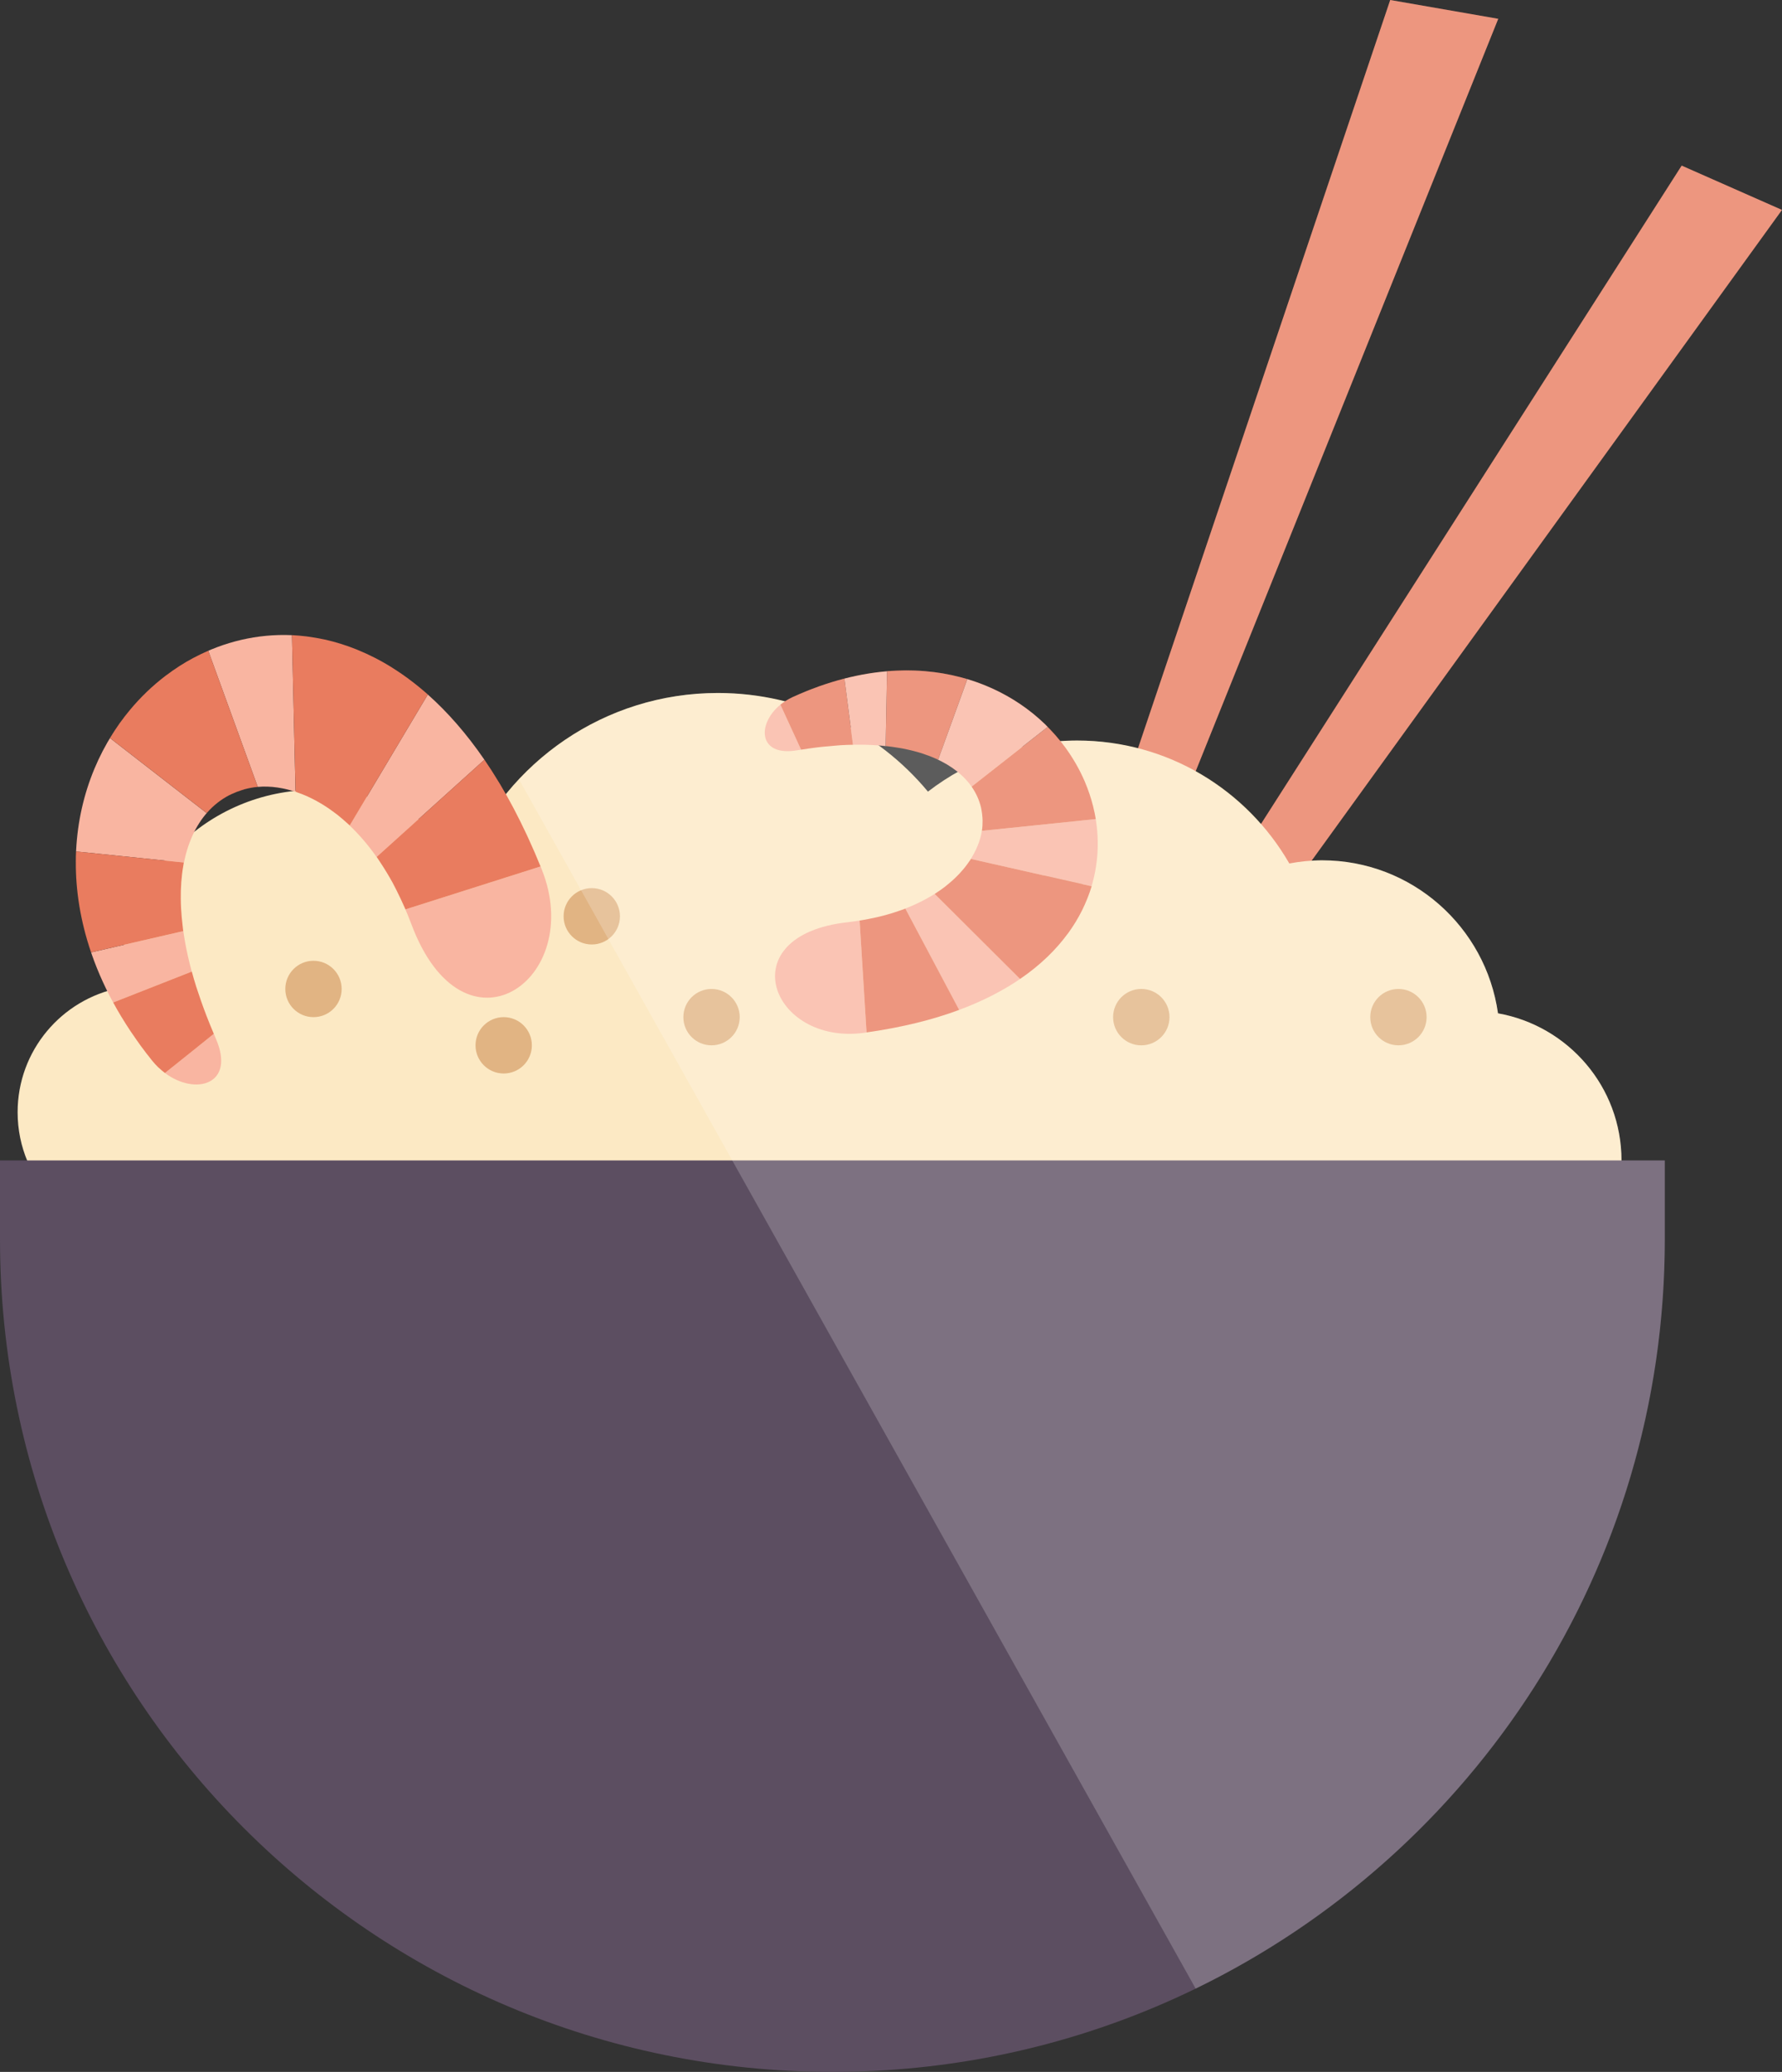 <?xml version="1.0" encoding="utf-8"?>
<!-- Generator: Adobe Illustrator 16.0.0, SVG Export Plug-In . SVG Version: 6.00 Build 0)  -->
<!DOCTYPE svg PUBLIC "-//W3C//DTD SVG 1.1//EN" "http://www.w3.org/Graphics/SVG/1.1/DTD/svg11.dtd">
<svg version="1.1" id="Layer_1" xmlns="http://www.w3.org/2000/svg" xmlns:xlink="http://www.w3.org/1999/xlink" x="0px" y="0px"
	 width="82.163px" height="95.501px" viewBox="0 0 82.163 95.501" enable-background="new 0 0 82.163 95.501" xml:space="preserve">
<rect x="0" y="0" width="82.163" height="95.501" fill="#333333" stroke="none"/>
<g>
	<g>
		<polygon fill="#E97C5F" points="64.099,0 69.08,0.867 53.488,39.63 51.322,37.898 		"/>
		<polygon fill="#E97C5F" points="77.537,7.634 82.162,9.676 57.683,43.535 55.998,41.332 		"/>
		<path fill="#FCE9C4" d="M69.068,46.708c-0.561-3.984-3.975-7.053-8.113-7.053c-0.516,0-1.018,0.055-1.508,0.146
			c-1.949-3.384-5.594-5.667-9.779-5.667c-2.594,0-4.977,0.885-6.883,2.355c-2.309-2.777-5.789-4.547-9.684-4.547
			c-5.233,0-9.718,3.193-11.617,7.738c-1.653-1.998-4.151-3.273-6.948-3.273c-4.979,0-9.014,4.037-9.014,9.015
			c0,0.037,0.005,0.074,0.006,0.113c-2.688,0.527-4.716,2.891-4.716,5.732c0,3.229,2.617,5.848,5.847,5.848
			c2.233,0,4.151-1.268,5.136-3.107c0.864,0.275,1.785,0.428,2.741,0.428c0.032,0,0.063-0.006,0.096-0.006
			c0.463,3.363,3.317,5.959,6.807,5.959c2.938,0,5.43-1.84,6.426-4.426c1.597,0.732,3.366,1.152,5.237,1.152
			c3.406,0,6.491-1.359,8.757-3.557c2.029,1.947,4.777,3.15,7.81,3.15c2.463,0,4.732-0.797,6.588-2.135
			c1.332,0.934,2.951,1.484,4.699,1.484c0.168,0,0.334-0.016,0.5-0.025c1.014,2.549,3.492,4.355,6.402,4.355
			c3.813,0,6.904-3.09,6.904-6.9C74.761,50.091,72.3,47.283,69.068,46.708z"/>
		<path fill="#5C4E61" d="M0,53.49v3.631c0,21.197,17.183,38.381,38.379,38.381c21.197,0,38.38-17.184,38.38-38.381V53.49H0z"/>
		<circle fill="#E1B483" cx="14.454" cy="45.585" r="1.299"/>
		<circle fill="#E1B483" cx="23.224" cy="48.183" r="1.299"/>
		<circle fill="#E1B483" cx="27.285" cy="42.236" r="1.299"/>
		<circle fill="#E1B483" cx="32.807" cy="46.884" r="1.299"/>
		<circle fill="#E1B483" cx="49.211" cy="39.63" r="1.3"/>
		<circle fill="#E1B483" cx="52.622" cy="46.884" r="1.3"/>
		<circle fill="#E1B483" cx="64.478" cy="46.884" r="1.299"/>
		<g>
			<path fill="#F9B5A1" d="M13.526,32.129l-0.065-2.852c-1.601-0.07-3.141,0.307-4.514,1.033c0.214-0.113,0.432-0.219,0.655-0.314
				l1.454,3.998l0.828,2.277h-0.001c0.593-0.053,1.223,0.041,1.86,0.268c-0.039-0.014-0.077-0.035-0.116-0.047L13.526,32.129z"/>
			<path fill="#F9B5A1" d="M6.491,48.21c-0.127-0.174-0.246-0.348-0.364-0.52C6.245,47.863,6.364,48.037,6.491,48.21z"/>
			<path fill="#F9B5A1" d="M7.292,49.195c-0.099-0.096-0.194-0.199-0.284-0.313C7.098,48.996,7.193,49.099,7.292,49.195z"/>
			<path fill="#F9B5A1" d="M6.023,47.541c-0.143-0.213-0.279-0.428-0.409-0.643C5.745,47.113,5.88,47.326,6.023,47.541z"/>
			<path fill="#F9B5A1" d="M11.273,36.381c-0.05,0.014-0.098,0.031-0.147,0.047C11.175,36.412,11.224,36.395,11.273,36.381z"/>
			<path fill="#F9B5A1" d="M9.143,45.769c0.075,0.227,0.154,0.455,0.24,0.689C9.297,46.224,9.218,45.996,9.143,45.769z"/>
			<path fill="#F9B5A1" d="M3.657,41.748c-0.113-0.689-0.165-1.369-0.161-2.031C3.492,40.378,3.544,41.056,3.657,41.748z"/>
			<path fill="#F9B5A1" d="M10.684,36.6c-0.046,0.021-0.093,0.043-0.138,0.066C10.592,36.643,10.638,36.621,10.684,36.6z"/>
			<path fill="#F9B5A1" d="M8.339,41.048c-0.004,0.123-0.004,0.25-0.003,0.379C8.335,41.298,8.335,41.171,8.339,41.048z"/>
			<path fill="#F9B5A1" d="M8.35,41.876c0.006,0.125,0.017,0.254,0.028,0.385C8.366,42.13,8.355,42.001,8.35,41.876z"/>
			<path fill="#F9B5A1" d="M7.6,49.457c-0.085-0.064-0.167-0.137-0.248-0.211C7.433,49.32,7.515,49.392,7.6,49.457z"/>
			<path fill="#F9B5A1" d="M8.007,36.299L5.07,34.02c0.273-0.453,0.578-0.883,0.91-1.281c-1.517,1.828-2.464,4.248-2.484,6.951
				c0-0.148,0.004-0.297,0.011-0.441L4.03,39.3l4.445,0.457c-0.012,0.057-0.018,0.121-0.027,0.18
				c0.184-1.055,0.575-1.889,1.113-2.494c-0.012,0.012-0.025,0.021-0.036,0.033L8.007,36.299z"/>
			<path fill="#F9B5A1" d="M14.284,29.357c0.192,0.027,0.385,0.061,0.578,0.102C14.669,29.418,14.476,29.385,14.284,29.357z"/>
			<path fill="#F9B5A1" d="M18.645,41.806c0.106,0.246,0.212,0.496,0.31,0.76c2.418,6.52,8.059,2.609,6.025-2.488
				c-0.019-0.049-0.038-0.092-0.057-0.139l-6.229,1.979C18.679,41.878,18.661,41.845,18.645,41.806z"/>
			<path fill="#F9B5A1" d="M14.134,29.336c-0.217-0.025-0.434-0.047-0.649-0.057C13.7,29.289,13.916,29.311,14.134,29.336z"/>
			<path fill="#F9B5A1" d="M16.039,37.972c0.537,0.498,1.053,1.105,1.527,1.826c-0.066-0.1-0.131-0.203-0.198-0.299l4.967-4.48
				c-0.828-1.207-1.705-2.201-2.61-3.006l-3.6,6.035C16.097,38.021,16.067,38,16.039,37.972z"/>
			<path fill="#F9B5A1" d="M8.36,40.656c0.01-0.125,0.021-0.248,0.036-0.369C8.382,40.408,8.37,40.531,8.36,40.656z"/>
			<path fill="#F9B5A1" d="M7.659,31.131c0.396-0.299,0.812-0.566,1.245-0.799C8.471,30.564,8.056,30.832,7.659,31.131z"/>
			<path fill="#F9B5A1" d="M7.604,49.458c1.43,1.066,3.272,0.52,2.344-1.592c-0.158-0.361-0.299-0.711-0.433-1.057
				c0.106,0.275,0.22,0.557,0.342,0.842C9.134,48.236,8.34,48.875,7.604,49.458z"/>
			<path fill="#F9B5A1" d="M4.199,43.9c-0.244-0.717-0.421-1.426-0.537-2.121c0.274,1.652,0.895,3.371,1.938,5.098
				c-0.134-0.223-0.262-0.445-0.382-0.668l3.623-1.426c0.061,0.227,0.129,0.457,0.202,0.691c-0.309-0.982-0.506-1.887-0.613-2.715
				c0.008,0.055,0.01,0.104,0.018,0.16L4.199,43.9z"/>
			<path fill="#F9B5A1" d="M5.981,32.736c0.493-0.594,1.046-1.125,1.646-1.582C7.027,31.611,6.475,32.143,5.981,32.736z"/>
			<path fill="#F9B5A1" d="M18.112,30.797c0.544,0.344,1.081,0.746,1.61,1.215C19.193,31.543,18.655,31.139,18.112,30.797z"/>
			<path fill="#F9B5A1" d="M16.485,29.957c0.535,0.219,1.07,0.49,1.6,0.822C17.556,30.447,17.021,30.176,16.485,29.957z"/>
			<path fill="#F9B5A1" d="M14.362,36.799c-0.061-0.029-0.12-0.059-0.18-0.086C14.242,36.74,14.302,36.77,14.362,36.799z"/>
			<path fill="#F9B5A1" d="M14.97,37.143c-0.059-0.039-0.118-0.074-0.178-0.109C14.852,37.068,14.911,37.104,14.97,37.143z"/>
			<path fill="#F9B5A1" d="M15.567,37.566c-0.054-0.043-0.107-0.08-0.162-0.121C15.459,37.486,15.514,37.523,15.567,37.566z"/>
			<path fill="#F9B5A1" d="M18.474,41.431c-0.063-0.137-0.129-0.27-0.194-0.4C18.345,41.162,18.41,41.294,18.474,41.431z"/>
			<path fill="#F9B5A1" d="M14.979,29.482c0.471,0.105,0.943,0.25,1.416,0.438C15.923,29.732,15.45,29.586,14.979,29.482z"/>
			<path fill="#F9B5A1" d="M22.345,35.033c0.218,0.318,0.432,0.652,0.642,1C22.776,35.686,22.563,35.352,22.345,35.033z"/>
			<path fill="#F9B5A1" d="M24.367,38.656c0.185,0.4,0.363,0.813,0.538,1.242C24.73,39.468,24.551,39.056,24.367,38.656z"/>
			<path fill="#F9B5A1" d="M23.049,36.135c0.428,0.713,0.838,1.488,1.229,2.328C23.887,37.623,23.477,36.848,23.049,36.135z"/>
			<path fill="#F9B5A1" d="M18.1,40.683c-0.085-0.156-0.174-0.307-0.263-0.455C17.926,40.376,18.015,40.527,18.1,40.683z"/>
			<path fill="#E97C5F" d="M13.461,29.277L13.461,29.277l0.065,2.852l0.102,4.363c0.039,0.012,0.077,0.033,0.116,0.047
				c0.146,0.051,0.292,0.107,0.438,0.174c0.06,0.027,0.119,0.057,0.18,0.086c0.143,0.07,0.286,0.148,0.43,0.234
				c0.06,0.035,0.119,0.07,0.178,0.109c0.146,0.092,0.292,0.195,0.436,0.303c0.055,0.041,0.108,0.078,0.162,0.121
				c0.158,0.127,0.316,0.263,0.472,0.406c0.028,0.027,0.058,0.049,0.086,0.076l3.6-6.035l0,0c-0.001,0-0.002,0-0.002-0.002
				c-0.529-0.469-1.066-0.871-1.61-1.215c-0.009-0.006-0.019-0.012-0.027-0.018c-0.529-0.332-1.064-0.604-1.6-0.822
				c-0.018-0.008-0.034-0.018-0.052-0.023c-0.013-0.006-0.025-0.01-0.038-0.014c-0.473-0.188-0.945-0.332-1.416-0.438
				c-0.039-0.01-0.078-0.016-0.117-0.023c-0.193-0.041-0.386-0.074-0.578-0.102c-0.05-0.008-0.101-0.014-0.15-0.021
				c-0.218-0.025-0.434-0.047-0.649-0.057C13.477,29.279,13.469,29.277,13.461,29.277z"/>
			<path fill="#E97C5F" d="M17.566,39.798c0.092,0.139,0.182,0.281,0.271,0.43s0.178,0.299,0.263,0.455
				c0.062,0.113,0.12,0.23,0.18,0.348c0.065,0.131,0.131,0.264,0.194,0.4c0.059,0.123,0.115,0.248,0.171,0.375
				c0.017,0.039,0.034,0.072,0.05,0.111l6.229-1.979v0.002c-0.005-0.016-0.012-0.027-0.018-0.043
				c-0.175-0.43-0.354-0.842-0.538-1.242c-0.029-0.064-0.059-0.129-0.089-0.193c-0.392-0.839-0.802-1.615-1.229-2.328
				c-0.021-0.035-0.041-0.068-0.063-0.102c-0.21-0.348-0.424-0.682-0.642-1c-0.004-0.004-0.007-0.01-0.01-0.014l0,0l-4.967,4.48
				C17.436,39.595,17.5,39.699,17.566,39.798z"/>
			<path fill="#E97C5F" d="M5.219,46.208c0.12,0.223,0.248,0.445,0.382,0.668c0.005,0.006,0.01,0.014,0.014,0.021
				c0.13,0.215,0.267,0.43,0.409,0.643c0.033,0.051,0.07,0.1,0.104,0.15c0.118,0.172,0.237,0.346,0.364,0.52
				c0.164,0.225,0.337,0.447,0.517,0.672c0.09,0.113,0.186,0.217,0.284,0.313c0.02,0.018,0.04,0.033,0.06,0.051
				c0.081,0.074,0.163,0.146,0.248,0.211c0,0,0.002,0.002,0.004,0.002l0,0c0.736-0.584,1.53-1.223,2.253-1.807
				c-0.122-0.285-0.235-0.566-0.342-0.842c-0.046-0.119-0.088-0.234-0.132-0.352c-0.086-0.234-0.165-0.463-0.24-0.689
				c-0.032-0.098-0.068-0.197-0.099-0.295c-0.073-0.234-0.142-0.465-0.202-0.691L5.219,46.208z"/>
			<path fill="#E97C5F" d="M11.057,33.994l-1.454-3.998c-0.224,0.096-0.441,0.201-0.655,0.314c-0.015,0.008-0.029,0.014-0.043,0.021
				c-0.434,0.232-0.85,0.5-1.245,0.799c-0.01,0.008-0.021,0.016-0.032,0.023c-0.6,0.457-1.152,0.988-1.646,1.582
				c0,0-0.001,0-0.001,0.002c-0.332,0.398-0.637,0.828-0.91,1.281l2.937,2.279l1.519,1.178c0.011-0.012,0.024-0.021,0.036-0.033
				c0.289-0.326,0.621-0.584,0.984-0.777c0.045-0.023,0.092-0.045,0.138-0.066c0.143-0.068,0.291-0.125,0.442-0.172
				c0.05-0.016,0.098-0.033,0.147-0.047c0.199-0.051,0.401-0.092,0.61-0.109l0,0L11.057,33.994z"/>
			<path fill="#E97C5F" d="M4.03,39.3l-0.523-0.053c-0.007,0.145-0.011,0.293-0.011,0.441c-0.001,0.006-0.001,0.01-0.001,0.016
				c0,0.004,0,0.008,0.001,0.012c-0.004,0.662,0.048,1.342,0.161,2.031c0.002,0.01,0.003,0.021,0.005,0.031
				c0.116,0.695,0.293,1.404,0.537,2.121l4.249-0.98c-0.008-0.057-0.01-0.105-0.018-0.16c-0.021-0.17-0.038-0.336-0.053-0.498
				c-0.012-0.131-0.022-0.26-0.028-0.385c-0.009-0.154-0.013-0.303-0.014-0.449c-0.001-0.129-0.001-0.256,0.003-0.379
				c0.004-0.133,0.012-0.264,0.021-0.393c0.01-0.125,0.021-0.248,0.036-0.369c0.015-0.119,0.031-0.236,0.052-0.35
				c0.01-0.059,0.016-0.123,0.027-0.18L4.03,39.3z"/>
		</g>
		<g>
			<path fill="#F9B5A1" d="M48.132,40.353l2.197,0.496c0.363-1.213,0.369-2.467,0.076-3.658c0.047,0.186,0.086,0.373,0.117,0.563
				l-3.346,0.347l-1.906,0.197c0,0,0-0.002,0.002-0.002c-0.074,0.465-0.268,0.93-0.563,1.377c0.018-0.029,0.041-0.053,0.057-0.082
				L48.132,40.353z"/>
			<path fill="#F9B5A1" d="M37.154,31.869c0.157-0.064,0.313-0.121,0.469-0.18C37.468,31.748,37.312,31.805,37.154,31.869z"/>
			<path fill="#F9B5A1" d="M36.245,32.295c0.093-0.059,0.19-0.111,0.294-0.16C36.436,32.184,36.338,32.236,36.245,32.295z"/>
			<path fill="#F9B5A1" d="M37.757,31.639c0.191-0.068,0.383-0.131,0.572-0.189C38.14,31.508,37.949,31.57,37.757,31.639z"/>
			<path fill="#F9B5A1" d="M45.304,37.808c0-0.041-0.004-0.082-0.006-0.121C45.3,37.727,45.304,37.768,45.304,37.808z"/>
			<path fill="#F9B5A1" d="M38.516,34.371c-0.188,0.014-0.379,0.031-0.573,0.051C38.137,34.402,38.328,34.385,38.516,34.371z"/>
			<path fill="#F9B5A1" d="M42.654,30.938c0.551,0.047,1.082,0.137,1.588,0.268C43.736,31.074,43.205,30.984,42.654,30.938z"/>
			<path fill="#F9B5A1" d="M45.251,37.314c-0.01-0.039-0.016-0.078-0.025-0.119C45.236,37.236,45.242,37.275,45.251,37.314z"/>
			<path fill="#F9B5A1" d="M42.291,34.662c-0.096-0.027-0.191-0.053-0.291-0.076C42.099,34.609,42.195,34.635,42.291,34.662z"/>
			<path fill="#F9B5A1" d="M41.653,34.51c-0.098-0.02-0.199-0.035-0.301-0.051C41.454,34.475,41.556,34.49,41.653,34.51z"/>
			<path fill="#F9B5A1" d="M35.985,32.479c0.065-0.053,0.137-0.102,0.21-0.148C36.122,32.377,36.051,32.426,35.985,32.479z"/>
			<path fill="#F9B5A1" d="M45.996,35.318l2.311-1.813c0.297,0.297,0.566,0.613,0.809,0.943c-1.109-1.514-2.783-2.705-4.852-3.24
				c0.113,0.029,0.227,0.061,0.336,0.094l-0.141,0.393l-1.205,3.318c-0.041-0.02-0.09-0.035-0.133-0.055
				c0.775,0.344,1.338,0.803,1.699,1.332c-0.008-0.012-0.012-0.023-0.02-0.033L45.996,35.318z"/>
			<path fill="#F9B5A1" d="M50.111,41.466c-0.057,0.141-0.119,0.283-0.188,0.424C49.992,41.75,50.054,41.607,50.111,41.466z"/>
			<path fill="#F9B5A1" d="M39.729,42.417c-0.209,0.033-0.421,0.066-0.642,0.092c-5.463,0.6-3.549,5.676,0.751,5.098
				c0.039-0.006,0.077-0.012,0.116-0.018l-0.32-5.156C39.667,42.429,39.696,42.421,39.729,42.417z"/>
			<path fill="#F9B5A1" d="M50.156,41.355c0.063-0.162,0.119-0.324,0.17-0.488C50.275,41.031,50.218,41.193,50.156,41.355z"/>
			<path fill="#F9B5A1" d="M43.169,41.156c-0.486,0.316-1.051,0.594-1.694,0.82c0.09-0.031,0.181-0.061,0.268-0.094l2.481,4.668
				c1.082-0.402,2.016-0.885,2.807-1.424l-3.936-3.92C43.121,41.191,43.142,41.171,43.169,41.156z"/>
			<path fill="#F9B5A1" d="M42.587,34.754c0.094,0.031,0.186,0.063,0.275,0.098C42.773,34.816,42.681,34.785,42.587,34.754z"/>
			<path fill="#F9B5A1" d="M50.025,36.047c0.152,0.359,0.277,0.73,0.373,1.107C50.302,36.777,50.179,36.408,50.025,36.047z"/>
			<path fill="#F9B5A1" d="M35.982,32.482c-1.092,0.891-1.027,2.408,0.771,2.102c0.308-0.051,0.603-0.092,0.893-0.129
				c-0.231,0.029-0.468,0.063-0.711,0.102C36.627,33.889,36.29,33.158,35.982,32.482z"/>
			<path fill="#F9B5A1" d="M40.899,30.939c0.596-0.049,1.172-0.049,1.729-0.004c-1.319-0.107-2.757,0.039-4.281,0.508
				c0.196-0.061,0.392-0.115,0.586-0.166l0.396,3.053c-0.185,0.002-0.375,0.01-0.569,0.021c0.813-0.049,1.544-0.025,2.2,0.053
				c-0.043-0.006-0.082-0.014-0.126-0.02L40.899,30.939z"/>
			<path fill="#F9B5A1" d="M49.117,34.451c0.359,0.492,0.66,1.018,0.896,1.566C49.777,35.469,49.476,34.943,49.117,34.451z"/>
			<path fill="#F9B5A1" d="M48.271,44.125c-0.367,0.352-0.779,0.686-1.24,1C47.492,44.81,47.906,44.476,48.271,44.125z"/>
			<path fill="#F9B5A1" d="M49.228,43.039c-0.27,0.369-0.582,0.727-0.938,1.068C48.646,43.765,48.958,43.408,49.228,43.039z"/>
			<path fill="#F9B5A1" d="M44.39,40.095c0.035-0.041,0.068-0.08,0.102-0.121C44.458,40.015,44.425,40.054,44.39,40.095z"/>
			<path fill="#F9B5A1" d="M44.011,40.496c0.041-0.037,0.08-0.076,0.117-0.115C44.091,40.419,44.052,40.458,44.011,40.496z"/>
			<path fill="#F9B5A1" d="M43.572,40.873c0.043-0.033,0.082-0.066,0.123-0.102C43.654,40.806,43.615,40.839,43.572,40.873z"/>
			<path fill="#F9B5A1" d="M40.05,42.359c0.116-0.023,0.231-0.047,0.345-0.072C40.281,42.312,40.166,42.335,40.05,42.359z"/>
			<path fill="#F9B5A1" d="M49.882,41.974c-0.172,0.342-0.373,0.676-0.607,1.002C49.509,42.65,49.71,42.316,49.882,41.974z"/>
			<path fill="#F9B5A1" d="M44.21,46.554c-0.285,0.107-0.582,0.207-0.889,0.301C43.628,46.761,43.925,46.662,44.21,46.554z"/>
			<path fill="#F9B5A1" d="M41.046,47.41c-0.344,0.064-0.694,0.123-1.058,0.174C40.352,47.533,40.703,47.474,41.046,47.41z"/>
			<path fill="#F9B5A1" d="M43.23,46.884c-0.627,0.189-1.301,0.355-2.02,0.494C41.929,47.24,42.601,47.076,43.23,46.884z"/>
			<path fill="#F9B5A1" d="M40.694,42.214c0.137-0.035,0.27-0.074,0.4-0.113C40.964,42.14,40.831,42.179,40.694,42.214z"/>
			<path fill="#E97C5F" d="M50.332,40.849H50.33l-2.197-0.496l-3.365-0.762c-0.016,0.029-0.039,0.053-0.057,0.082
				c-0.068,0.102-0.141,0.201-0.219,0.301c-0.033,0.041-0.066,0.08-0.102,0.121c-0.08,0.098-0.168,0.191-0.262,0.285
				c-0.037,0.039-0.076,0.078-0.117,0.115c-0.1,0.094-0.205,0.186-0.316,0.275c-0.041,0.035-0.08,0.068-0.123,0.102
				c-0.127,0.098-0.264,0.191-0.402,0.283c-0.027,0.016-0.049,0.035-0.074,0.051l3.936,3.92l0,0v-0.002
				c0.461-0.314,0.873-0.648,1.24-1c0.008-0.006,0.014-0.012,0.02-0.018c0.355-0.342,0.668-0.699,0.938-1.068
				c0.01-0.012,0.02-0.023,0.029-0.035c0.006-0.008,0.012-0.018,0.018-0.027c0.234-0.326,0.436-0.66,0.607-1.002
				c0.014-0.027,0.027-0.057,0.041-0.084c0.068-0.141,0.131-0.283,0.188-0.424c0.016-0.037,0.031-0.074,0.045-0.111
				c0.063-0.162,0.119-0.324,0.17-0.488C50.326,40.861,50.33,40.857,50.332,40.849z"/>
			<path fill="#E97C5F" d="M41.476,41.976c-0.124,0.043-0.251,0.086-0.381,0.125c-0.131,0.039-0.264,0.078-0.4,0.113
				c-0.098,0.025-0.199,0.049-0.3,0.072c-0.113,0.025-0.229,0.049-0.345,0.072c-0.105,0.02-0.213,0.039-0.321,0.059
				c-0.032,0.004-0.062,0.012-0.095,0.016l0.32,5.156h-0.001c0.013-0.002,0.022-0.004,0.035-0.006
				c0.363-0.051,0.714-0.109,1.058-0.174c0.055-0.01,0.109-0.02,0.164-0.031c0.719-0.139,1.393-0.305,2.02-0.494
				c0.031-0.01,0.061-0.02,0.092-0.029c0.307-0.094,0.604-0.193,0.889-0.301c0.004,0,0.01-0.002,0.014-0.004l0,0l-2.481-4.668
				C41.656,41.916,41.565,41.945,41.476,41.976z"/>
			<path fill="#E97C5F" d="M38.934,31.277c-0.194,0.051-0.39,0.105-0.586,0.166c-0.006,0.002-0.013,0.004-0.019,0.006
				c-0.189,0.059-0.381,0.121-0.572,0.189c-0.044,0.016-0.09,0.035-0.134,0.051c-0.155,0.059-0.312,0.115-0.469,0.18
				c-0.203,0.082-0.408,0.172-0.615,0.266c-0.104,0.049-0.201,0.102-0.294,0.16c-0.018,0.01-0.033,0.023-0.05,0.035
				c-0.073,0.047-0.145,0.096-0.21,0.148c0,0-0.002,0.002-0.003,0.004l0,0c0.308,0.676,0.645,1.406,0.953,2.074
				c0.243-0.039,0.479-0.072,0.711-0.102c0.1-0.012,0.197-0.021,0.296-0.033c0.194-0.02,0.386-0.037,0.573-0.051
				c0.081-0.006,0.166-0.016,0.245-0.02c0.194-0.012,0.385-0.02,0.569-0.021L38.934,31.277z"/>
			<path fill="#E97C5F" d="M47.177,38.101l3.346-0.347c-0.031-0.189-0.07-0.377-0.117-0.563c-0.002-0.012-0.006-0.025-0.008-0.037
				c-0.096-0.377-0.221-0.748-0.373-1.107c-0.004-0.01-0.008-0.02-0.012-0.029c-0.236-0.549-0.537-1.074-0.896-1.566
				c0,0,0,0-0.002-0.002c-0.242-0.33-0.512-0.646-0.809-0.943l-2.311,1.813L44.8,36.258c0.008,0.01,0.012,0.021,0.02,0.033
				c0.193,0.285,0.328,0.59,0.406,0.904c0.01,0.041,0.016,0.08,0.025,0.119c0.023,0.123,0.039,0.246,0.047,0.373
				c0.002,0.039,0.006,0.08,0.006,0.121c0.002,0.162-0.006,0.326-0.031,0.488c-0.002,0-0.002,0-0.002,0L47.177,38.101z"/>
			<path fill="#E97C5F" d="M44.458,31.695l0.141-0.393c-0.109-0.033-0.223-0.064-0.336-0.094c-0.004,0-0.008-0.002-0.012-0.002
				c-0.004-0.002-0.006-0.002-0.01-0.002c-0.506-0.131-1.037-0.221-1.588-0.268c-0.008,0-0.018-0.002-0.025-0.002
				c-0.557-0.045-1.133-0.045-1.729,0.004l-0.064,3.445c0.044,0.006,0.083,0.014,0.126,0.02c0.135,0.016,0.264,0.033,0.392,0.055
				c0.102,0.016,0.203,0.031,0.301,0.051c0.119,0.023,0.234,0.049,0.347,0.076c0.099,0.023,0.195,0.049,0.291,0.076
				c0.102,0.027,0.199,0.059,0.297,0.092c0.094,0.031,0.186,0.063,0.275,0.098c0.088,0.035,0.176,0.07,0.258,0.107
				c0.043,0.02,0.092,0.035,0.133,0.055L44.458,31.695z"/>
		</g>
	</g>
	<path opacity="0.2" fill="#FFFFFF" d="M55.128,91.662c12.803-6.223,21.631-19.35,21.631-34.541V53.49h-1.998
		c0-3.398-2.461-6.207-5.693-6.781c-0.561-3.984-3.975-7.053-8.113-7.053c-0.164,0-0.324,0.016-0.486,0.025L82.162,9.676
		l-4.625-2.042L58.128,38c-0.854-0.974-1.863-1.802-3.004-2.437L69.08,0.867L64.099,0L52.468,34.5
		c-0.896-0.23-1.832-0.365-2.801-0.365c-0.262,0-0.521,0.016-0.779,0.033c-0.16-0.201-0.332-0.396-0.514-0.584
		c-0.025-0.023-0.043-0.053-0.068-0.078l-0.004,0.004c-0.979-0.984-2.236-1.758-3.705-2.199l0.002-0.008
		c-0.109-0.033-0.223-0.064-0.336-0.094c-0.004,0-0.008-0.002-0.012-0.002c-0.004-0.002-0.006-0.002-0.01-0.002
		c-0.506-0.131-1.037-0.221-1.588-0.268c-0.008,0-0.018-0.002-0.025-0.002c-0.307-0.025-0.62-0.033-0.938-0.029
		c-0.102,0.002-0.207,0.01-0.311,0.014c-0.16,0.006-0.317,0.006-0.48,0.02v0.012c-0.635,0.053-1.29,0.166-1.965,0.34l-0.001-0.014
		c-0.194,0.051-0.39,0.105-0.586,0.166c-0.006,0.002-0.013,0.004-0.019,0.006c-0.189,0.059-0.381,0.121-0.572,0.189
		c-0.044,0.016-0.09,0.035-0.134,0.051c-0.155,0.059-0.312,0.115-0.469,0.18c-0.203,0.082-0.408,0.172-0.615,0.266
		c-0.104,0.049-0.201,0.102-0.294,0.16c-0.018,0.01-0.033,0.023-0.05,0.035c-0.003,0.002-0.006,0.004-0.009,0.006
		c-0.989-0.25-2.02-0.393-3.086-0.393c-3.621,0-6.87,1.541-9.165,3.988L55.128,91.662z"/>
</g>
</svg>

